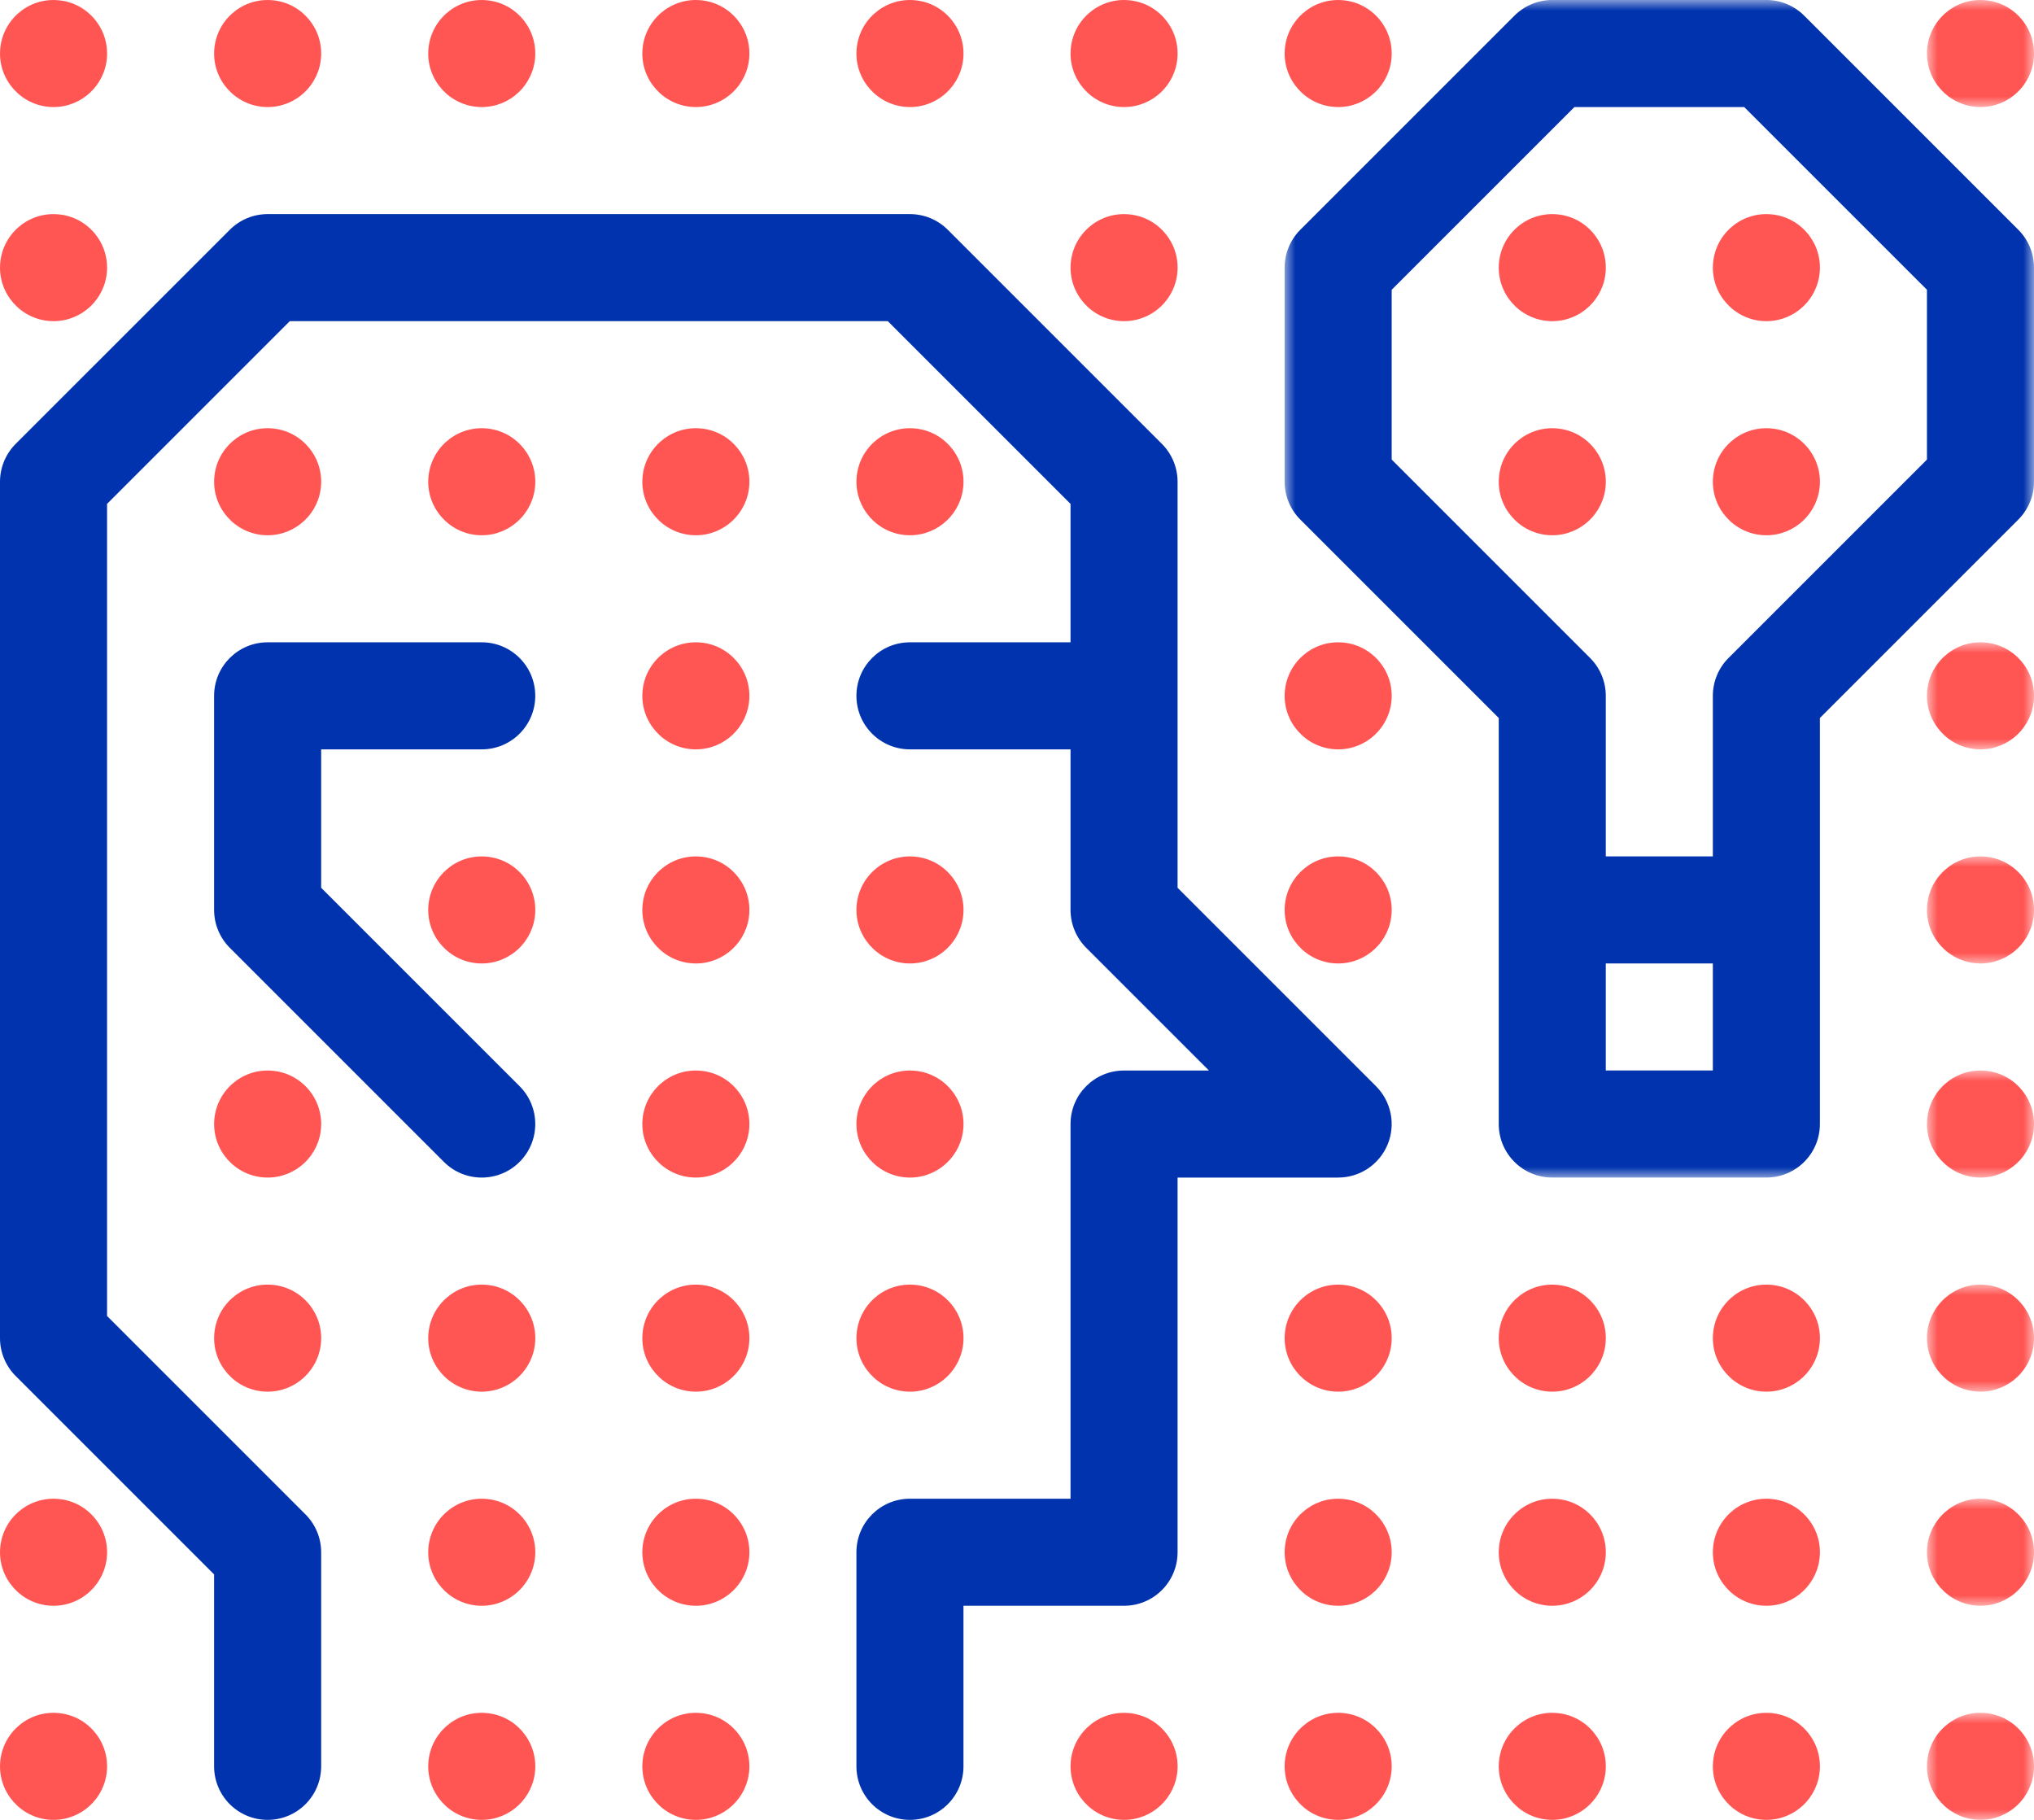 <?xml version="1.0" encoding="UTF-8"?>
<svg width="95px" height="85px" viewBox="0 0 95 85" version="1.1" xmlns="http://www.w3.org/2000/svg" xmlns:xlink="http://www.w3.org/1999/xlink">
    <!-- Generator: Sketch 63.1 (92452) - https://sketch.com -->
    <title>icon_opportunity</title>
    <desc>Created with Sketch.</desc>
    <defs>
        <polygon id="path-1" points="0 0 5 0 5 5 0 5"></polygon>
        <polygon id="path-3" points="0 0 5 0 5 5 0 5"></polygon>
        <polygon id="path-5" points="0 0 5 0 5 5 0 5"></polygon>
        <polygon id="path-7" points="0 0 5 0 5 5 0 5"></polygon>
        <polygon id="path-9" points="0 0 5 0 5 5 0 5"></polygon>
        <polygon id="path-11" points="0 0 5 0 5 5 0 5"></polygon>
        <polygon id="path-13" points="0 0 5 0 5 5 0 5"></polygon>
        <polygon id="path-15" points="0 0 35 0 35 54.999 0 54.999"></polygon>
    </defs>
    <g id="Cardano-Pages" stroke="none" stroke-width="1" fill="none" fill-rule="evenodd">
        <g id="icon_opportunity">
            <path d="M2.643,0.005 C1.258,-0.076 0.082,0.988 0.005,2.359 C-0.074,3.734 0.983,4.918 2.359,4.996 C2.407,4.999 2.455,5 2.502,5 C3.826,5 4.921,3.965 4.997,2.643 C5.035,1.976 4.81,1.334 4.366,0.836 C3.922,0.338 3.31,0.042 2.643,0.005" id="Fill-1" fill="#FF5553"></path>
            <path d="M12.643,0.005 C11.258,-0.076 10.082,0.988 10.005,2.359 C9.926,3.734 10.983,4.918 12.359,4.996 C12.407,4.999 12.455,5 12.502,5 C13.826,5 14.921,3.965 14.997,2.643 C15.035,1.976 14.81,1.334 14.366,0.836 C13.922,0.338 13.31,0.042 12.643,0.005" id="Fill-3" fill="#FF5553"></path>
            <path d="M22.643,0.005 C21.258,-0.076 20.082,0.988 20.005,2.359 C19.926,3.734 20.983,4.918 22.359,4.996 C22.407,4.999 22.455,5 22.502,5 C23.826,5 24.921,3.965 24.997,2.643 C25.035,1.976 24.81,1.334 24.366,0.836 C23.922,0.338 23.31,0.042 22.643,0.005" id="Fill-5" fill="#FF5553"></path>
            <path d="M32.643,0.005 C31.258,-0.076 30.082,0.988 30.005,2.359 C29.926,3.734 30.983,4.918 32.359,4.996 C32.407,4.999 32.455,5 32.502,5 C33.826,5 34.921,3.965 34.997,2.643 C35.035,1.976 34.81,1.334 34.366,0.836 C33.922,0.338 33.31,0.042 32.643,0.005" id="Fill-7" fill="#FF5553"></path>
            <path d="M42.643,0.005 C41.258,-0.076 40.082,0.988 40.005,2.359 C39.926,3.734 40.983,4.918 42.359,4.996 C42.407,4.999 42.455,5 42.502,5 C43.826,5 44.921,3.965 44.997,2.643 C45.035,1.976 44.81,1.334 44.366,0.836 C43.922,0.338 43.31,0.042 42.643,0.005" id="Fill-9" fill="#FF5553"></path>
            <path d="M52.643,0.005 C51.258,-0.076 50.082,0.988 50.005,2.359 C49.926,3.734 50.983,4.918 52.359,4.996 C52.407,4.999 52.455,5 52.502,5 C53.826,5 54.921,3.965 54.997,2.643 C55.035,1.976 54.81,1.334 54.366,0.836 C53.922,0.338 53.31,0.042 52.643,0.005" id="Fill-11" fill="#FF5553"></path>
            <path d="M62.643,0.005 C61.258,-0.076 60.082,0.988 60.005,2.359 C59.926,3.734 60.983,4.918 62.359,4.996 C62.407,4.999 62.455,5 62.502,5 C63.826,5 64.921,3.965 64.997,2.643 C65.035,1.976 64.81,1.334 64.366,0.836 C63.922,0.338 63.31,0.042 62.643,0.005" id="Fill-13" fill="#FF5553"></path>
            <g id="Group-17" transform="translate(90, 0)">
                <mask id="mask-2" fill="white">
                    <use xlink:href="#path-1"></use>
                </mask>
                <g id="Clip-16"></g>
                <path d="M2.643,0.004 C1.258,-0.076 0.082,0.988 0.005,2.358 C-0.074,3.733 0.983,4.918 2.359,4.995 C2.407,4.998 2.455,5 2.502,5 C3.826,5 4.921,3.965 4.997,2.643 C5.035,1.976 4.81,1.333 4.366,0.836 C3.922,0.338 3.31,0.042 2.643,0.004" id="Fill-15" fill="#FF5553" mask="url(#mask-2)"></path>
            </g>
            <path d="M2.643,10.005 C1.258,9.924 0.082,10.988 0.005,12.359 C-0.074,13.734 0.983,14.918 2.359,14.996 C2.407,14.999 2.455,15 2.502,15 C3.826,15 4.921,13.965 4.997,12.643 C5.035,11.976 4.81,11.334 4.366,10.836 C3.922,10.338 3.31,10.042 2.643,10.005" id="Fill-18" fill="#FF5553"></path>
            <path d="M52.643,10.005 C51.258,9.924 50.082,10.988 50.005,12.359 C49.926,13.734 50.983,14.918 52.359,14.996 C52.407,14.999 52.455,15 52.502,15 C53.826,15 54.921,13.965 54.997,12.643 C55.035,11.976 54.81,11.334 54.366,10.836 C53.922,10.338 53.31,10.042 52.643,10.005" id="Fill-20" fill="#FF5553"></path>
            <path d="M72.643,10.005 C71.258,9.924 70.082,10.988 70.005,12.359 C69.926,13.734 70.983,14.918 72.359,14.996 C72.407,14.999 72.455,15 72.502,15 C73.826,15 74.921,13.965 74.997,12.643 C75.035,11.976 74.81,11.334 74.366,10.836 C73.922,10.338 73.31,10.042 72.643,10.005" id="Fill-22" fill="#FF5553"></path>
            <path d="M82.643,10.005 C81.258,9.924 80.082,10.988 80.005,12.359 C79.926,13.734 80.983,14.918 82.359,14.996 C82.407,14.999 82.455,15 82.502,15 C83.826,15 84.921,13.965 84.997,12.643 C85.035,11.976 84.81,11.334 84.366,10.836 C83.922,10.338 83.31,10.042 82.643,10.005" id="Fill-24" fill="#FF5553"></path>
            <path d="M12.643,20.005 C11.258,19.924 10.082,20.988 10.005,22.359 C9.926,23.734 10.983,24.918 12.359,24.996 C12.407,24.999 12.455,25 12.502,25 C13.826,25 14.921,23.965 14.997,22.643 C15.035,21.976 14.81,21.334 14.366,20.836 C13.922,20.338 13.31,20.042 12.643,20.005" id="Fill-26" fill="#FF5553"></path>
            <path d="M22.643,20.005 C21.258,19.924 20.082,20.988 20.005,22.359 C19.926,23.734 20.983,24.918 22.359,24.996 C22.407,24.999 22.455,25 22.502,25 C23.826,25 24.921,23.965 24.997,22.643 C25.035,21.976 24.81,21.334 24.366,20.836 C23.922,20.338 23.31,20.042 22.643,20.005" id="Fill-28" fill="#FF5553"></path>
            <path d="M32.643,20.005 C31.258,19.924 30.082,20.988 30.005,22.359 C29.926,23.734 30.983,24.918 32.359,24.996 C32.407,24.999 32.455,25 32.502,25 C33.826,25 34.921,23.965 34.997,22.643 C35.035,21.976 34.81,21.334 34.366,20.836 C33.922,20.338 33.31,20.042 32.643,20.005" id="Fill-30" fill="#FF5553"></path>
            <path d="M42.643,20.005 C41.258,19.924 40.082,20.988 40.005,22.359 C39.926,23.734 40.983,24.918 42.359,24.996 C42.407,24.999 42.455,25 42.502,25 C43.826,25 44.921,23.965 44.997,22.643 C45.035,21.976 44.81,21.334 44.366,20.836 C43.922,20.338 43.31,20.042 42.643,20.005" id="Fill-32" fill="#FF5553"></path>
            <path d="M72.643,20.005 C71.258,19.924 70.082,20.988 70.005,22.359 C69.926,23.734 70.983,24.918 72.359,24.996 C72.407,24.999 72.455,25 72.502,25 C73.826,25 74.921,23.965 74.997,22.643 C75.035,21.976 74.81,21.334 74.366,20.836 C73.922,20.338 73.31,20.042 72.643,20.005" id="Fill-34" fill="#FF5553"></path>
            <path d="M82.643,20.005 C81.258,19.924 80.082,20.988 80.005,22.359 C79.926,23.734 80.983,24.918 82.359,24.996 C82.407,24.999 82.455,25 82.502,25 C83.826,25 84.921,23.965 84.997,22.643 C85.035,21.976 84.81,21.334 84.366,20.836 C83.922,20.338 83.31,20.042 82.643,20.005" id="Fill-36" fill="#FF5553"></path>
            <path d="M32.643,30.005 C31.258,29.924 30.082,30.988 30.005,32.359 C29.926,33.734 30.983,34.918 32.359,34.996 C32.407,34.999 32.455,35 32.502,35 C33.826,35 34.921,33.965 34.997,32.643 C35.035,31.976 34.81,31.334 34.366,30.836 C33.922,30.338 33.31,30.042 32.643,30.005" id="Fill-38" fill="#FF5553"></path>
            <path d="M62.643,30.005 C61.258,29.924 60.082,30.988 60.005,32.359 C59.926,33.734 60.983,34.918 62.359,34.996 C62.407,34.999 62.455,35 62.502,35 C63.826,35 64.921,33.965 64.997,32.643 C65.035,31.976 64.81,31.334 64.366,30.836 C63.922,30.338 63.31,30.042 62.643,30.005" id="Fill-40" fill="#FF5553"></path>
            <g id="Group-44" transform="translate(90, 30)">
                <mask id="mask-4" fill="white">
                    <use xlink:href="#path-3"></use>
                </mask>
                <g id="Clip-43"></g>
                <path d="M2.643,0.004 C1.258,-0.076 0.082,0.988 0.005,2.358 C-0.074,3.733 0.983,4.918 2.359,4.995 C2.407,4.998 2.455,5 2.502,5 C3.826,5 4.921,3.965 4.997,2.643 C5.035,1.976 4.81,1.333 4.366,0.836 C3.922,0.338 3.31,0.042 2.643,0.004" id="Fill-42" fill="#FF5553" mask="url(#mask-4)"></path>
            </g>
            <path d="M22.643,40.005 C21.258,39.924 20.082,40.988 20.005,42.359 C19.926,43.734 20.983,44.918 22.359,44.996 C22.407,44.999 22.455,45 22.502,45 C23.826,45 24.921,43.965 24.997,42.643 C25.035,41.976 24.81,41.334 24.366,40.836 C23.922,40.338 23.31,40.042 22.643,40.005" id="Fill-45" fill="#FF5553"></path>
            <path d="M32.643,40.005 C31.258,39.924 30.082,40.988 30.005,42.359 C29.926,43.734 30.983,44.918 32.359,44.996 C32.407,44.999 32.455,45 32.502,45 C33.826,45 34.921,43.965 34.997,42.643 C35.035,41.976 34.81,41.334 34.366,40.836 C33.922,40.338 33.31,40.042 32.643,40.005" id="Fill-47" fill="#FF5553"></path>
            <path d="M42.643,40.005 C41.258,39.924 40.082,40.988 40.005,42.359 C39.926,43.734 40.983,44.918 42.359,44.996 C42.407,44.999 42.455,45 42.502,45 C43.826,45 44.921,43.965 44.997,42.643 C45.035,41.976 44.81,41.334 44.366,40.836 C43.922,40.338 43.31,40.042 42.643,40.005" id="Fill-49" fill="#FF5553"></path>
            <path d="M62.643,40.005 C61.258,39.924 60.082,40.988 60.005,42.359 C59.926,43.734 60.983,44.918 62.359,44.996 C62.407,44.999 62.455,45 62.502,45 C63.826,45 64.921,43.965 64.997,42.643 C65.035,41.976 64.81,41.334 64.366,40.836 C63.922,40.338 63.31,40.042 62.643,40.005" id="Fill-51" fill="#FF5553"></path>
            <g id="Group-55" transform="translate(90, 40)">
                <mask id="mask-6" fill="white">
                    <use xlink:href="#path-5"></use>
                </mask>
                <g id="Clip-54"></g>
                <path d="M2.643,0.004 C1.258,-0.076 0.082,0.988 0.005,2.358 C-0.074,3.733 0.983,4.918 2.359,4.995 C2.407,4.998 2.455,5 2.502,5 C3.826,5 4.921,3.965 4.997,2.643 C5.035,1.976 4.81,1.333 4.366,0.836 C3.922,0.338 3.31,0.042 2.643,0.004" id="Fill-53" fill="#FF5553" mask="url(#mask-6)"></path>
            </g>
            <path d="M12.643,50.005 C11.258,49.924 10.082,50.988 10.005,52.359 C9.926,53.734 10.983,54.918 12.359,54.996 C12.407,54.999 12.455,55 12.502,55 C13.826,55 14.921,53.965 14.997,52.643 C15.035,51.976 14.81,51.334 14.366,50.836 C13.922,50.338 13.31,50.042 12.643,50.005" id="Fill-56" fill="#FF5553"></path>
            <path d="M32.643,50.005 C31.258,49.924 30.082,50.988 30.005,52.359 C29.926,53.734 30.983,54.918 32.359,54.996 C32.407,54.999 32.455,55 32.502,55 C33.826,55 34.921,53.965 34.997,52.643 C35.035,51.976 34.81,51.334 34.366,50.836 C33.922,50.338 33.31,50.042 32.643,50.005" id="Fill-58" fill="#FF5553"></path>
            <path d="M42.643,50.005 C41.258,49.924 40.082,50.988 40.005,52.359 C39.926,53.734 40.983,54.918 42.359,54.996 C42.407,54.999 42.455,55 42.502,55 C43.826,55 44.921,53.965 44.997,52.643 C45.035,51.976 44.81,51.334 44.366,50.836 C43.922,50.338 43.31,50.042 42.643,50.005" id="Fill-60" fill="#FF5553"></path>
            <g id="Group-64" transform="translate(90, 50)">
                <mask id="mask-8" fill="white">
                    <use xlink:href="#path-7"></use>
                </mask>
                <g id="Clip-63"></g>
                <path d="M2.643,0.004 C1.258,-0.076 0.082,0.988 0.005,2.358 C-0.074,3.733 0.983,4.918 2.359,4.995 C2.407,4.998 2.455,5 2.502,5 C3.826,5 4.921,3.965 4.997,2.643 C5.035,1.976 4.81,1.333 4.366,0.836 C3.922,0.338 3.31,0.042 2.643,0.004" id="Fill-62" fill="#FF5553" mask="url(#mask-8)"></path>
            </g>
            <path d="M12.643,60.005 C11.258,59.924 10.082,60.988 10.005,62.359 C9.926,63.734 10.983,64.918 12.359,64.996 C12.407,64.999 12.455,65 12.502,65 C13.826,65 14.921,63.965 14.997,62.643 C15.035,61.976 14.81,61.334 14.366,60.836 C13.922,60.338 13.31,60.042 12.643,60.005" id="Fill-65" fill="#FF5553"></path>
            <path d="M22.643,60.005 C21.258,59.924 20.082,60.988 20.005,62.359 C19.926,63.734 20.983,64.918 22.359,64.996 C22.407,64.999 22.455,65 22.502,65 C23.826,65 24.921,63.965 24.997,62.643 C25.035,61.976 24.81,61.334 24.366,60.836 C23.922,60.338 23.31,60.042 22.643,60.005" id="Fill-67" fill="#FF5553"></path>
            <path d="M32.643,60.005 C31.258,59.924 30.082,60.988 30.005,62.359 C29.926,63.734 30.983,64.918 32.359,64.996 C32.407,64.999 32.455,65 32.502,65 C33.826,65 34.921,63.965 34.997,62.643 C35.035,61.976 34.81,61.334 34.366,60.836 C33.922,60.338 33.31,60.042 32.643,60.005" id="Fill-69" fill="#FF5553"></path>
            <path d="M42.643,60.005 C41.258,59.924 40.082,60.988 40.005,62.359 C39.926,63.734 40.983,64.918 42.359,64.996 C42.407,64.999 42.455,65 42.502,65 C43.826,65 44.921,63.965 44.997,62.643 C45.035,61.976 44.81,61.334 44.366,60.836 C43.922,60.338 43.31,60.042 42.643,60.005" id="Fill-71" fill="#FF5553"></path>
            <path d="M62.643,60.005 C61.258,59.924 60.082,60.988 60.005,62.359 C59.926,63.734 60.983,64.918 62.359,64.996 C62.407,64.999 62.455,65 62.502,65 C63.826,65 64.921,63.965 64.997,62.643 C65.035,61.976 64.81,61.334 64.366,60.836 C63.922,60.338 63.31,60.042 62.643,60.005" id="Fill-73" fill="#FF5553"></path>
            <path d="M72.643,60.005 C71.258,59.924 70.082,60.988 70.005,62.359 C69.926,63.734 70.983,64.918 72.359,64.996 C72.407,64.999 72.455,65 72.502,65 C73.826,65 74.921,63.965 74.997,62.643 C75.035,61.976 74.81,61.334 74.366,60.836 C73.922,60.338 73.31,60.042 72.643,60.005" id="Fill-75" fill="#FF5553"></path>
            <path d="M82.643,60.005 C81.258,59.924 80.082,60.988 80.005,62.359 C79.926,63.734 80.983,64.918 82.359,64.996 C82.407,64.999 82.455,65 82.502,65 C83.826,65 84.921,63.965 84.997,62.643 C85.035,61.976 84.81,61.334 84.366,60.836 C83.922,60.338 83.31,60.042 82.643,60.005" id="Fill-77" fill="#FF5553"></path>
            <g id="Group-81" transform="translate(90, 60)">
                <mask id="mask-10" fill="white">
                    <use xlink:href="#path-9"></use>
                </mask>
                <g id="Clip-80"></g>
                <path d="M2.643,0.004 C1.258,-0.076 0.082,0.988 0.005,2.358 C-0.074,3.733 0.983,4.918 2.359,4.995 C2.407,4.998 2.455,5 2.502,5 C3.826,5 4.921,3.965 4.997,2.643 C5.035,1.976 4.81,1.333 4.366,0.836 C3.922,0.338 3.31,0.042 2.643,0.004" id="Fill-79" fill="#FF5553" mask="url(#mask-10)"></path>
            </g>
            <path d="M2.643,70.005 C1.258,69.924 0.082,70.988 0.005,72.359 C-0.074,73.734 0.983,74.918 2.359,74.996 C2.407,74.999 2.455,75 2.502,75 C3.826,75 4.921,73.965 4.997,72.643 C5.035,71.976 4.81,71.334 4.366,70.836 C3.922,70.338 3.31,70.042 2.643,70.005" id="Fill-82" fill="#FF5553"></path>
            <path d="M22.643,70.005 C21.258,69.924 20.082,70.988 20.005,72.359 C19.926,73.734 20.983,74.918 22.359,74.996 C22.407,74.999 22.455,75 22.502,75 C23.826,75 24.921,73.965 24.997,72.643 C25.035,71.976 24.81,71.334 24.366,70.836 C23.922,70.338 23.31,70.042 22.643,70.005" id="Fill-84" fill="#FF5553"></path>
            <path d="M32.643,70.005 C31.258,69.924 30.082,70.988 30.005,72.359 C29.926,73.734 30.983,74.918 32.359,74.996 C32.407,74.999 32.455,75 32.502,75 C33.826,75 34.921,73.965 34.997,72.643 C35.035,71.976 34.81,71.334 34.366,70.836 C33.922,70.338 33.31,70.042 32.643,70.005" id="Fill-86" fill="#FF5553"></path>
            <path d="M62.643,70.005 C61.258,69.924 60.082,70.988 60.005,72.359 C59.926,73.734 60.983,74.918 62.359,74.996 C62.407,74.999 62.455,75 62.502,75 C63.826,75 64.921,73.965 64.997,72.643 C65.035,71.976 64.81,71.334 64.366,70.836 C63.922,70.338 63.31,70.042 62.643,70.005" id="Fill-88" fill="#FF5553"></path>
            <path d="M72.643,70.005 C71.258,69.924 70.082,70.988 70.005,72.359 C69.926,73.734 70.983,74.918 72.359,74.996 C72.407,74.999 72.455,75 72.502,75 C73.826,75 74.921,73.965 74.997,72.643 C75.035,71.976 74.81,71.334 74.366,70.836 C73.922,70.338 73.31,70.042 72.643,70.005" id="Fill-90" fill="#FF5553"></path>
            <path d="M82.643,70.005 C81.258,69.924 80.082,70.988 80.005,72.359 C79.926,73.734 80.983,74.918 82.359,74.996 C82.407,74.999 82.455,75 82.502,75 C83.826,75 84.921,73.965 84.997,72.643 C85.035,71.976 84.81,71.334 84.366,70.836 C83.922,70.338 83.31,70.042 82.643,70.005" id="Fill-92" fill="#FF5553"></path>
            <g id="Group-96" transform="translate(90, 70)">
                <mask id="mask-12" fill="white">
                    <use xlink:href="#path-11"></use>
                </mask>
                <g id="Clip-95"></g>
                <path d="M2.643,0.004 C1.258,-0.076 0.082,0.988 0.005,2.358 C-0.074,3.733 0.983,4.918 2.359,4.995 C2.407,4.998 2.455,5 2.502,5 C3.826,5 4.921,3.965 4.997,2.643 C5.035,1.976 4.81,1.333 4.366,0.836 C3.922,0.338 3.31,0.042 2.643,0.004" id="Fill-94" fill="#FF5553" mask="url(#mask-12)"></path>
            </g>
            <path d="M2.643,80.005 C1.258,79.924 0.082,80.988 0.005,82.359 C-0.074,83.734 0.983,84.918 2.359,84.996 C2.407,84.999 2.455,85 2.502,85 C3.826,85 4.921,83.965 4.997,82.643 C5.035,81.976 4.81,81.334 4.366,80.836 C3.922,80.338 3.31,80.042 2.643,80.005" id="Fill-97" fill="#FF5553"></path>
            <path d="M22.643,80.005 C21.258,79.924 20.082,80.988 20.005,82.359 C19.926,83.734 20.983,84.918 22.359,84.996 C22.407,84.999 22.455,85 22.502,85 C23.826,85 24.921,83.965 24.997,82.643 C25.035,81.976 24.81,81.334 24.366,80.836 C23.922,80.338 23.31,80.042 22.643,80.005" id="Fill-99" fill="#FF5553"></path>
            <path d="M32.643,80.005 C31.258,79.924 30.082,80.988 30.005,82.359 C29.926,83.734 30.983,84.918 32.359,84.996 C32.407,84.999 32.455,85 32.502,85 C33.826,85 34.921,83.965 34.997,82.643 C35.035,81.976 34.81,81.334 34.366,80.836 C33.922,80.338 33.31,80.042 32.643,80.005" id="Fill-101" fill="#FF5553"></path>
            <path d="M52.643,80.005 C51.258,79.924 50.082,80.988 50.005,82.359 C49.926,83.734 50.983,84.918 52.359,84.996 C52.407,84.999 52.455,85 52.502,85 C53.826,85 54.921,83.965 54.997,82.643 C55.035,81.976 54.81,81.334 54.366,80.836 C53.922,80.338 53.31,80.042 52.643,80.005" id="Fill-103" fill="#FF5553"></path>
            <path d="M62.643,80.005 C61.258,79.924 60.082,80.988 60.005,82.359 C59.926,83.734 60.983,84.918 62.359,84.996 C62.407,84.999 62.455,85 62.502,85 C63.826,85 64.921,83.965 64.997,82.643 C65.035,81.976 64.81,81.334 64.366,80.836 C63.922,80.338 63.31,80.042 62.643,80.005" id="Fill-105" fill="#FF5553"></path>
            <path d="M72.643,80.005 C71.258,79.924 70.082,80.988 70.005,82.359 C69.926,83.734 70.983,84.918 72.359,84.996 C72.407,84.999 72.455,85 72.502,85 C73.826,85 74.921,83.965 74.997,82.643 C75.035,81.976 74.81,81.334 74.366,80.836 C73.922,80.338 73.31,80.042 72.643,80.005" id="Fill-107" fill="#FF5553"></path>
            <path d="M82.643,80.005 C81.258,79.924 80.082,80.988 80.005,82.359 C79.926,83.734 80.983,84.918 82.359,84.996 C82.407,84.999 82.455,85 82.502,85 C83.826,85 84.921,83.965 84.997,82.643 C85.035,81.976 84.81,81.334 84.366,80.836 C83.922,80.338 83.31,80.042 82.643,80.005" id="Fill-109" fill="#FF5553"></path>
            <g id="Group-113" transform="translate(90, 80)">
                <mask id="mask-14" fill="white">
                    <use xlink:href="#path-13"></use>
                </mask>
                <g id="Clip-112"></g>
                <path d="M2.643,0.004 C1.258,-0.076 0.082,0.988 0.005,2.358 C-0.074,3.733 0.983,4.918 2.359,4.995 C2.407,4.998 2.455,5 2.502,5 C3.826,5 4.921,3.965 4.997,2.643 C5.035,1.976 4.81,1.333 4.366,0.836 C3.922,0.338 3.31,0.042 2.643,0.004" id="Fill-111" fill="#FF5553" mask="url(#mask-14)"></path>
            </g>
            <path d="M55,41.465 L55,22.5 C55,21.837 54.736,21.201 54.268,20.733 L44.268,10.733 C43.799,10.264 43.163,10 42.5,10 L12.5,10 C11.837,10 11.201,10.264 10.732,10.733 L0.732,20.733 C0.264,21.201 0,21.837 0,22.5 L0,62.5 C0,63.163 0.264,63.799 0.732,64.268 L10,73.535 L10,82.5 C10,83.881 11.119,85 12.5,85 C13.881,85 15,83.881 15,82.5 L15,72.5 C15,71.837 14.736,71.201 14.268,70.733 L5,61.465 L5,23.535 L13.535,15 L41.465,15 L50,23.535 L50,30 L42.5,30 C41.119,30 40,31.119 40,32.5 C40,33.881 41.119,35 42.5,35 L50,35 L50,42.5 C50,43.163 50.264,43.799 50.732,44.268 L56.465,50 L52.5,50 C51.119,50 50,51.119 50,52.5 L50,70 L42.5,70 C41.119,70 40,71.119 40,72.5 L40,82.5 C40,83.881 41.119,85 42.5,85 C43.881,85 45,83.881 45,82.5 L45,75 L52.5,75 C53.881,75 55,73.881 55,72.5 L55,55 L62.5,55 C63.511,55 64.423,54.391 64.81,53.457 C65.196,52.523 64.982,51.447 64.268,50.733 L55,41.465 Z" id="Fill-114" fill="#0033AD"></path>
            <path d="M22.5,35 C23.881,35 25,33.881 25,32.5 C25,31.119 23.881,30 22.5,30 L12.5,30 C11.119,30 10,31.119 10,32.5 L10,42.5 C10,43.163 10.264,43.799 10.732,44.268 L20.732,54.268 C21.221,54.756 21.86,55 22.5,55 C23.14,55 23.779,54.756 24.268,54.268 C25.244,53.291 25.244,51.709 24.268,50.732 L15,41.465 L15,35 L22.5,35 Z" id="Fill-116" fill="#0033AD"></path>
            <g id="Group-120" transform="translate(60, 0)">
                <mask id="mask-16" fill="white">
                    <use xlink:href="#path-15"></use>
                </mask>
                <g id="Clip-119"></g>
                <path d="M30,21.465 L20.732,30.733 C20.264,31.201 20,31.837 20,32.499 L20,39.999 L15,39.999 L15,32.499 C15,31.837 14.736,31.201 14.268,30.733 L5,21.465 L5,13.534 L13.535,5 L21.465,5 L30,13.534 L30,21.465 Z M15,49.999 L20,49.999 L20,44.999 L15,44.999 L15,49.999 Z M34.268,10.732 L24.268,0.733 C23.799,0.264 23.163,-0.001 22.5,-0.001 L12.5,-0.001 C11.837,-0.001 11.201,0.264 10.732,0.733 L0.732,10.732 C0.264,11.2 0,11.836 0,12.499 L0,22.5 C0,23.163 0.264,23.799 0.732,24.267 L10,33.535 L10,42.499 L10,52.499 C10,53.88 11.119,54.999 12.5,54.999 L22.5,54.999 C23.881,54.999 25,53.88 25,52.499 L25,42.499 L25,33.535 L34.268,24.267 C34.736,23.799 35,23.163 35,22.5 L35,12.499 C35,11.836 34.736,11.2 34.268,10.732 L34.268,10.732 Z" id="Fill-118" fill="#0033AD" mask="url(#mask-16)"></path>
            </g>
        </g>
    </g>
</svg>